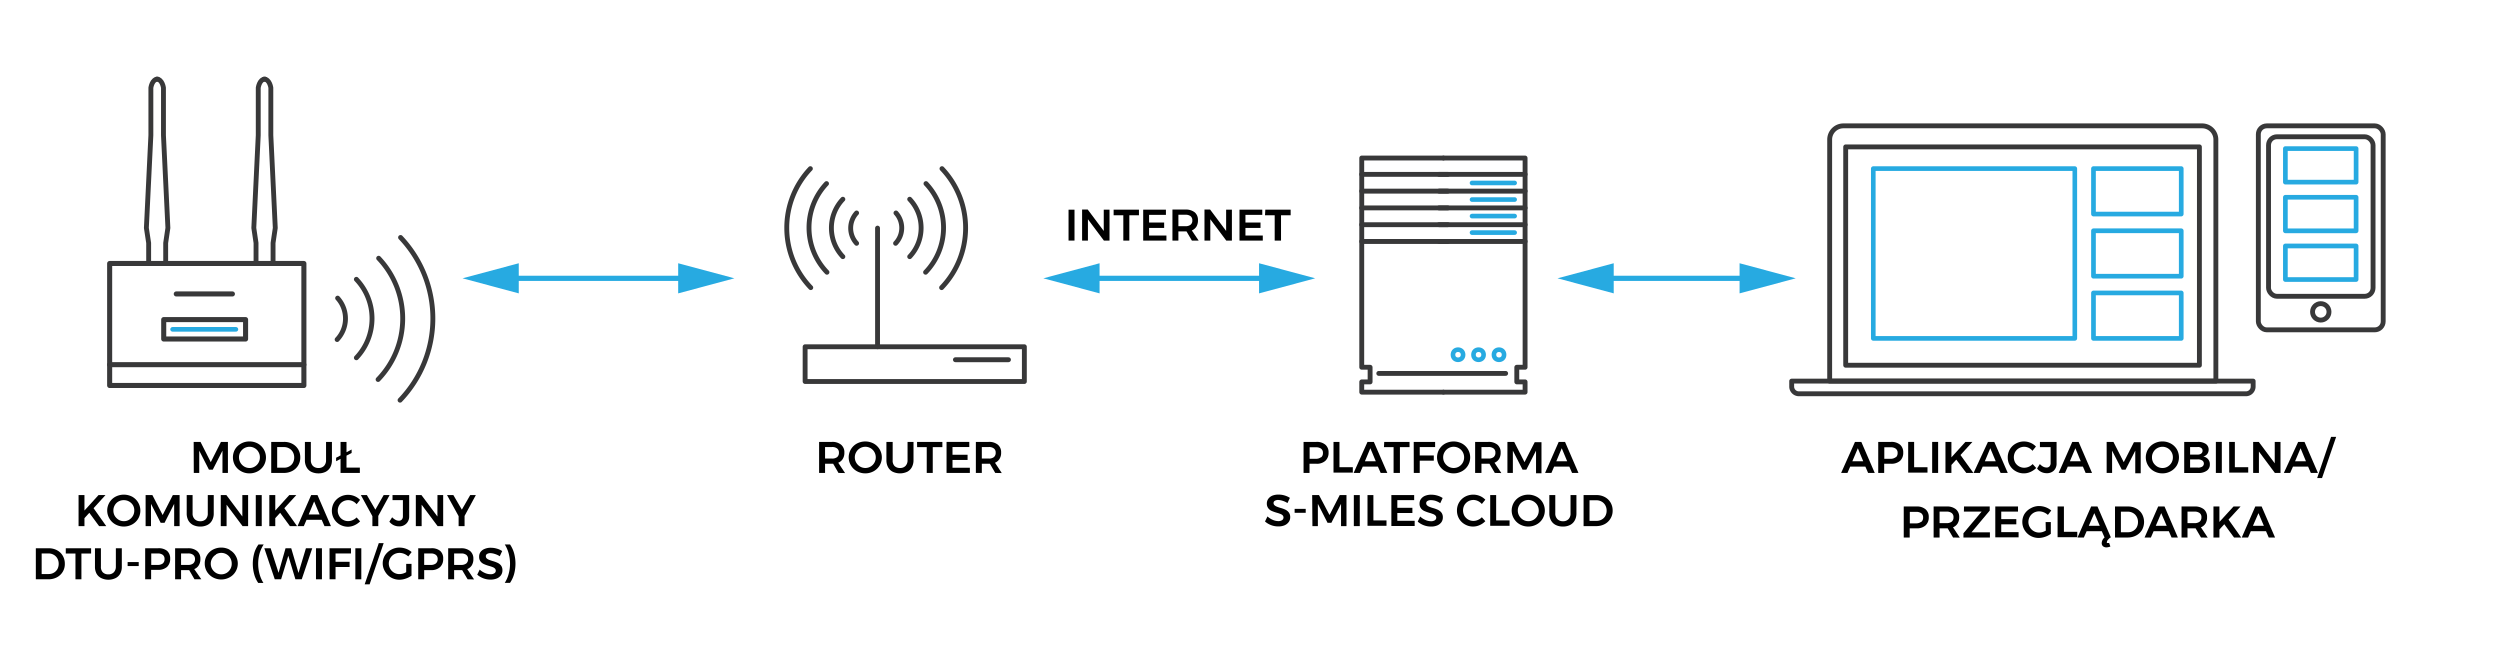 <svg xmlns="http://www.w3.org/2000/svg" viewBox="0 0 394.88 105.95"><polyline points="227.96 24.96 215.09 24.96 215.09 58.01 216.41 58.01 216.41 60.32 215.09 60.32 215.09 61.94 227.96 61.94" fill="none" stroke="#383839" stroke-linecap="round" stroke-linejoin="round" stroke-width="0.77"/><line x1="215.09" y1="38.14" x2="228.68" y2="38.14" fill="none" stroke="#383839" stroke-linecap="round" stroke-linejoin="round" stroke-width="0.77"/><line x1="215.09" y1="35.49" x2="228.68" y2="35.49" fill="none" stroke="#383839" stroke-linecap="round" stroke-linejoin="round" stroke-width="0.77"/><line x1="215.09" y1="32.84" x2="228.68" y2="32.84" fill="none" stroke="#383839" stroke-linecap="round" stroke-linejoin="round" stroke-width="0.77"/><line x1="215.09" y1="30.19" x2="228.68" y2="30.19" fill="none" stroke="#383839" stroke-linecap="round" stroke-linejoin="round" stroke-width="0.77"/><line x1="215.09" y1="27.54" x2="228.68" y2="27.54" fill="none" stroke="#383839" stroke-linecap="round" stroke-linejoin="round" stroke-width="0.77"/><polyline points="228.02 24.96 240.89 24.96 240.89 58.01 239.58 58.01 239.58 60.32 240.89 60.32 240.89 61.94 228.02 61.94" fill="none" stroke="#383839" stroke-linecap="round" stroke-linejoin="round" stroke-width="0.77"/><line x1="240.89" y1="38.14" x2="227.31" y2="38.14" fill="none" stroke="#383839" stroke-linecap="round" stroke-linejoin="round" stroke-width="0.77"/><line x1="240.89" y1="35.49" x2="227.31" y2="35.49" fill="none" stroke="#383839" stroke-linecap="round" stroke-linejoin="round" stroke-width="0.77"/><line x1="240.89" y1="32.84" x2="227.31" y2="32.84" fill="none" stroke="#383839" stroke-linecap="round" stroke-linejoin="round" stroke-width="0.77"/><line x1="240.89" y1="30.19" x2="227.31" y2="30.19" fill="none" stroke="#383839" stroke-linecap="round" stroke-linejoin="round" stroke-width="0.77"/><line x1="240.89" y1="27.54" x2="227.31" y2="27.54" fill="none" stroke="#383839" stroke-linecap="round" stroke-linejoin="round" stroke-width="0.77"/><line x1="232.51" y1="28.9" x2="239.24" y2="28.9" fill="none" stroke="#27aae1" stroke-linecap="round" stroke-linejoin="round" stroke-width="0.73"/><line x1="232.51" y1="31.52" x2="239.24" y2="31.52" fill="none" stroke="#27aae1" stroke-linecap="round" stroke-linejoin="round" stroke-width="0.73"/><line x1="232.51" y1="34.13" x2="239.24" y2="34.13" fill="none" stroke="#27aae1" stroke-linecap="round" stroke-linejoin="round" stroke-width="0.73"/><line x1="232.51" y1="36.74" x2="239.24" y2="36.74" fill="none" stroke="#27aae1" stroke-linecap="round" stroke-linejoin="round" stroke-width="0.73"/><circle cx="230.3" cy="56.03" r="0.8" fill="none" stroke="#27aae1" stroke-linecap="round" stroke-linejoin="round" stroke-width="0.73"/><circle cx="233.54" cy="56.03" r="0.8" fill="none" stroke="#27aae1" stroke-linecap="round" stroke-linejoin="round" stroke-width="0.73"/><circle cx="236.77" cy="56.03" r="0.8" fill="none" stroke="#27aae1" stroke-linecap="round" stroke-linejoin="round" stroke-width="0.73"/><line x1="217.78" y1="58.98" x2="237.82" y2="58.98" fill="none" stroke="#383839" stroke-linecap="round" stroke-linejoin="round" stroke-width="0.77"/><rect x="17.32" y="41.62" width="30.68" height="19.27" fill="none" stroke="#383839" stroke-linecap="round" stroke-linejoin="round" stroke-width="0.8"/><line x1="17.32" y1="57.6" x2="47.99" y2="57.6" fill="none" stroke="#383839" stroke-linecap="round" stroke-linejoin="round" stroke-width="0.8"/><rect x="25.86" y="50.48" width="12.93" height="3.07" fill="none" stroke="#383839" stroke-linecap="round" stroke-linejoin="round" stroke-width="0.8"/><line x1="27.84" y1="46.43" x2="36.71" y2="46.43" fill="none" stroke="#383839" stroke-linecap="round" stroke-linejoin="round" stroke-width="0.8"/><path d="M23.48,41.62V38.38L23.12,36l.71-14.63v-7.5s.18-1.37,1.08-1.37" fill="none" stroke="#383839" stroke-linecap="round" stroke-linejoin="round" stroke-width="0.77"/><path d="M26.17,41.62V38.38L26.52,36l-.7-14.63v-7.5s-.18-1.37-1.08-1.37" fill="none" stroke="#383839" stroke-linecap="round" stroke-linejoin="round" stroke-width="0.77"/><path d="M40.44,41.62V38.38L40.09,36l.7-14.63v-7.5s.18-1.37,1.08-1.37" fill="none" stroke="#383839" stroke-linecap="round" stroke-linejoin="round" stroke-width="0.77"/><path d="M43.13,41.62V38.38L43.48,36l-.7-14.63v-7.5s-.18-1.37-1.08-1.37" fill="none" stroke="#383839" stroke-linecap="round" stroke-linejoin="round" stroke-width="0.77"/><path d="M53.33,47.09a4.82,4.82,0,0,1-.08,6.54" fill="none" stroke="#383839" stroke-linecap="round" stroke-linejoin="round" stroke-width="0.77"/><path d="M56.29,44.12a9,9,0,0,1,0,12.39" fill="none" stroke="#383839" stroke-linecap="round" stroke-linejoin="round" stroke-width="0.77"/><path d="M59.81,40.79a13.85,13.85,0,0,1-.09,19.15" fill="none" stroke="#383839" stroke-linecap="round" stroke-linejoin="round" stroke-width="0.77"/><path d="M63.27,37.51a18.63,18.63,0,0,1-.08,25.7" fill="none" stroke="#383839" stroke-linecap="round" stroke-linejoin="round" stroke-width="0.77"/><line x1="27.26" y1="52.02" x2="37.26" y2="52.02" fill="none" stroke="#27aae1" stroke-linecap="round" stroke-linejoin="round" stroke-width="0.73"/><rect x="356.71" y="19.88" width="19.72" height="32.22" rx="1.33" fill="none" stroke="#383839" stroke-linecap="round" stroke-linejoin="round" stroke-width="0.77"/><rect x="358.32" y="21.6" width="16.51" height="25.2" rx="1.33" fill="none" stroke="#383839" stroke-linecap="round" stroke-linejoin="round" stroke-width="0.77"/><circle cx="366.57" cy="49.26" r="1.3" fill="none" stroke="#383839" stroke-linecap="round" stroke-linejoin="round" stroke-width="0.77"/><path d="M283,60.2h72.89a0,0,0,0,1,0,0v.86a1.14,1.14,0,0,1-1.14,1.14H284.15A1.14,1.14,0,0,1,283,61.06V60.2A0,0,0,0,1,283,60.2Z" fill="none" stroke="#383839" stroke-linecap="round" stroke-linejoin="round" stroke-width="0.77"/><rect x="360.98" y="23.47" width="11.17" height="5.3" fill="none" stroke="#27aae1" stroke-linecap="round" stroke-linejoin="round" stroke-width="0.74"/><rect x="360.98" y="31.16" width="11.17" height="5.3" fill="none" stroke="#27aae1" stroke-linecap="round" stroke-linejoin="round" stroke-width="0.74"/><rect x="360.98" y="38.85" width="11.17" height="5.3" fill="none" stroke="#27aae1" stroke-linecap="round" stroke-linejoin="round" stroke-width="0.74"/><path d="M291.13,19.88H347.8A2.17,2.17,0,0,1,350,22.05V60.2a0,0,0,0,1,0,0H289a0,0,0,0,1,0,0V22.05A2.17,2.17,0,0,1,291.13,19.88Z" fill="none" stroke="#383839" stroke-linecap="round" stroke-linejoin="round" stroke-width="0.77"/><rect x="291.53" y="23.2" width="55.87" height="34.49" fill="none" stroke="#383839" stroke-linecap="round" stroke-linejoin="round" stroke-width="0.77"/><rect x="295.89" y="26.63" width="31.83" height="26.82" fill="none" stroke="#27aae1" stroke-linecap="round" stroke-linejoin="round" stroke-width="0.73"/><rect x="330.67" y="26.63" width="13.86" height="7.18" fill="none" stroke="#27aae1" stroke-linecap="round" stroke-linejoin="round" stroke-width="0.74"/><rect x="330.67" y="36.45" width="13.86" height="7.18" fill="none" stroke="#27aae1" stroke-linecap="round" stroke-linejoin="round" stroke-width="0.74"/><rect x="330.67" y="46.27" width="13.86" height="7.18" fill="none" stroke="#27aae1" stroke-linecap="round" stroke-linejoin="round" stroke-width="0.74"/><line x1="80.32" y1="43.96" x2="108.75" y2="43.96" fill="none" stroke="#27aae1" stroke-linecap="round" stroke-linejoin="round" stroke-width="0.82"/><polygon points="81.94 46.34 73.06 43.96 81.94 41.58 81.94 46.34" fill="#27aae1"/><polygon points="107.12 46.34 116 43.96 107.12 41.58 107.12 46.34" fill="#27aae1"/><path d="M132.44,74.7l-.84-1.45h-1.28V74.7h-.94V69.8h2a2.15,2.15,0,0,1,1.47.44,1.53,1.53,0,0,1,.52,1.24,1.79,1.79,0,0,1-.25,1,1.45,1.45,0,0,1-.72.61l1.08,1.63Zm-2.12-2.27h1.1a1.24,1.24,0,0,0,.81-.23.85.85,0,0,0,.28-.69.79.79,0,0,0-.28-.67,1.24,1.24,0,0,0-.81-.23h-1.1Z"/><path d="M138,70.06a2.5,2.5,0,0,1,.94,3.46,2.49,2.49,0,0,1-.94.91,2.75,2.75,0,0,1-2.65,0,2.49,2.49,0,0,1-.94-.91,2.48,2.48,0,0,1,.94-3.46,2.83,2.83,0,0,1,2.65,0Zm-2.14.73a1.62,1.62,0,0,0-.61.61,1.6,1.6,0,0,0-.23.84,1.67,1.67,0,0,0,.23.85,1.7,1.7,0,0,0,.61.61,1.66,1.66,0,0,0,1.65,0,1.67,1.67,0,0,0,.82-1.46,1.7,1.7,0,0,0-.22-.84,1.64,1.64,0,0,0-2.25-.61Z"/><path d="M141.28,73.59a1.18,1.18,0,0,0,.88.33,1.15,1.15,0,0,0,.87-.33,1.26,1.26,0,0,0,.32-.91V69.8h.94v2.88a2.3,2.3,0,0,1-.26,1.11,1.74,1.74,0,0,1-.74.73,2.7,2.7,0,0,1-2.27,0,1.71,1.71,0,0,1-.75-.73,2.3,2.3,0,0,1-.26-1.11V69.8H141v2.88A1.22,1.22,0,0,0,141.28,73.59Z"/><path d="M144.85,69.8h4v.83h-1.52V74.7h-.95V70.63h-1.52Z"/><path d="M149.51,69.8h3.59v.81h-2.65v1.22h2.38v.82h-2.38v1.23h2.74v.82h-3.68Z"/><path d="M157.2,74.7l-.84-1.45h-1.28V74.7h-.94V69.8h2a2.15,2.15,0,0,1,1.47.44,1.53,1.53,0,0,1,.52,1.24,1.79,1.79,0,0,1-.25,1,1.49,1.49,0,0,1-.72.61l1.07,1.63Zm-2.12-2.27h1.1a1.24,1.24,0,0,0,.81-.23.85.85,0,0,0,.28-.69.79.79,0,0,0-.28-.67,1.24,1.24,0,0,0-.81-.23h-1.1Z"/><path d="M30.59,69.8h1.08L33.29,73,34.9,69.8H36v4.9h-.86V71.18l-1.53,3H33l-1.53-3V74.7h-.86Z"/><path d="M40.73,70.06a2.52,2.52,0,0,1,.94,3.46,2.49,2.49,0,0,1-.94.91,2.71,2.71,0,0,1-1.33.34,2.67,2.67,0,0,1-1.32-.34,2.52,2.52,0,0,1-.95-.91,2.58,2.58,0,0,1,0-2.56,2.49,2.49,0,0,1,.95-.9,2.67,2.67,0,0,1,1.32-.33A2.7,2.7,0,0,1,40.73,70.06Zm-2.15.73a1.7,1.7,0,0,0-.61.61,1.6,1.6,0,0,0-.22.84,1.67,1.67,0,0,0,.23.85,1.7,1.7,0,0,0,.61.61,1.59,1.59,0,0,0,.83.22,1.54,1.54,0,0,0,.81-.22,1.6,1.6,0,0,0,.6-.61,1.66,1.66,0,0,0,.22-.85,1.6,1.6,0,0,0-.22-.84,1.53,1.53,0,0,0-.6-.61,1.64,1.64,0,0,0-.81-.22A1.75,1.75,0,0,0,38.58,70.79Z"/><path d="M46.19,70.11a2.31,2.31,0,0,1,.91.87,2.45,2.45,0,0,1,.33,1.27,2.42,2.42,0,0,1-.33,1.26,2.34,2.34,0,0,1-.92.87,2.79,2.79,0,0,1-1.34.32h-2V69.8h2A2.7,2.7,0,0,1,46.19,70.11Zm-.48,3.55a1.4,1.4,0,0,0,.56-.57,1.74,1.74,0,0,0,.2-.84,1.69,1.69,0,0,0-.21-.84,1.47,1.47,0,0,0-.58-.58,1.59,1.59,0,0,0-.82-.21H43.78v3.25H44.9A1.58,1.58,0,0,0,45.71,73.66Z"/><path d="M49.42,73.59a1.21,1.21,0,0,0,.89.33,1.16,1.16,0,0,0,.87-.33,1.26,1.26,0,0,0,.32-.91V69.8h.93v2.88a2.3,2.3,0,0,1-.25,1.11,1.79,1.79,0,0,1-.74.73,2.51,2.51,0,0,1-1.13.25,2.6,2.6,0,0,1-1.15-.25,1.74,1.74,0,0,1-.74-.73,2.2,2.2,0,0,1-.26-1.11V69.8h.94v2.88A1.26,1.26,0,0,0,49.42,73.59Z"/><path d="M54.73,73.86h2.11v.84H53.79V72.48l-.7.37V72.3l.7-.37V69.8h.94v1.63l.81-.43v.55l-.81.42Z"/><path d="M16.78,83.1H15.65L14.11,81l-.77.84V83.1h-.93V78.2h.93v2.44l2.22-2.44h1.1l-1.88,2.07Z"/><path d="M20.89,78.46a2.52,2.52,0,0,1,.94,3.46,2.49,2.49,0,0,1-.94.91,2.77,2.77,0,0,1-2.66,0,2.49,2.49,0,0,1-.94-.91,2.48,2.48,0,0,1,.94-3.46,2.85,2.85,0,0,1,2.66,0Zm-2.15.74a1.53,1.53,0,0,0-.61.6,1.6,1.6,0,0,0-.22.84,1.66,1.66,0,0,0,.22.85,1.87,1.87,0,0,0,.61.61,1.61,1.61,0,0,0,.83.22,1.55,1.55,0,0,0,.82-.22,1.75,1.75,0,0,0,.6-.61,1.66,1.66,0,0,0,.22-.85A1.6,1.6,0,0,0,21,79.8,1.68,1.68,0,0,0,19.57,79,1.62,1.62,0,0,0,18.74,79.2Z"/><path d="M23,78.2h1.07l1.62,3.15L27.3,78.2h1.07v4.9h-.86V79.58l-1.52,3h-.61l-1.53-3V83.1H23Z"/><path d="M30.75,82a1.2,1.2,0,0,0,.88.33,1.18,1.18,0,0,0,.88-.33,1.26,1.26,0,0,0,.31-.91V78.2h.94v2.88a2.2,2.2,0,0,1-.26,1.11,1.68,1.68,0,0,1-.74.73,2.45,2.45,0,0,1-1.13.25,2.55,2.55,0,0,1-1.14-.25,1.82,1.82,0,0,1-.75-.73,2.3,2.3,0,0,1-.25-1.11V78.2h.93v2.88A1.22,1.22,0,0,0,30.75,82Z"/><path d="M38.28,78.2h.91v4.9h-.88l-2.52-3.38V83.1h-.92V78.2h.89l2.52,3.38Z"/><path d="M40.4,78.2h.94v4.9H40.4Z"/><path d="M46.92,83.1H45.79L44.25,81l-.77.84V83.1h-.94V78.2h.94v2.44l2.21-2.44H46.8l-1.89,2.07Z"/><path d="M51.25,83.1l-.44-1H48.42l-.43,1H47l2.15-4.9h1l2.12,4.9Zm-2.49-1.84h1.72l-.86-2.06Z"/><path d="M55.66,79.14A1.65,1.65,0,0,0,55,79a1.7,1.7,0,0,0-.84.22,1.55,1.55,0,0,0-.59.6,1.69,1.69,0,0,0,0,1.67,1.48,1.48,0,0,0,.59.6,1.6,1.6,0,0,0,.84.22,1.8,1.8,0,0,0,.7-.15,2,2,0,0,0,.63-.43l.55.62a3,3,0,0,1-.9.62,2.53,2.53,0,0,1-1,.23,2.6,2.6,0,0,1-1.3-.34,2.49,2.49,0,0,1-1.26-2.19,2.55,2.55,0,0,1,.34-1.28,2.47,2.47,0,0,1,.94-.9,2.63,2.63,0,0,1,1.31-.33,2.67,2.67,0,0,1,1,.21,2.49,2.49,0,0,1,.86.59l-.54.68A1.89,1.89,0,0,0,55.66,79.14Z"/><path d="M61.54,78.2l-1.79,3.29V83.1h-.93V81.53L57,78.2h.95l1.34,2.3,1.31-2.3Z"/><path d="M64.16,82.72a1.54,1.54,0,0,1-1.14.42,1.89,1.89,0,0,1-1.52-.74l.44-.7a2,2,0,0,0,.53.41,1.16,1.16,0,0,0,.52.14.62.62,0,0,0,.48-.19.74.74,0,0,0,.17-.52V79H62V78.2h2.63v3.36A1.54,1.54,0,0,1,64.16,82.72Z"/><path d="M69.1,78.2H70v4.9h-.88l-2.52-3.38V83.1h-.92V78.2h.89l2.52,3.38Z"/><path d="M75.16,78.2l-1.78,3.29V83.1h-.94V81.53L70.61,78.2h1l1.34,2.3,1.32-2.3Z"/><path d="M9,86.91a2.24,2.24,0,0,1,.91.87,2.45,2.45,0,0,1,.33,1.27A2.34,2.34,0,0,1,9,91.18a2.82,2.82,0,0,1-1.34.32h-2V86.6h2A2.74,2.74,0,0,1,9,86.91ZM8.5,90.46a1.49,1.49,0,0,0,.57-.57,1.77,1.77,0,0,0,.2-.84,1.69,1.69,0,0,0-.21-.84,1.47,1.47,0,0,0-.58-.58,1.61,1.61,0,0,0-.82-.21H6.58v3.25H7.7A1.57,1.57,0,0,0,8.5,90.46Z"/><path d="M10.39,86.6h4v.83H12.86V91.5h-.94V87.43H10.39Z"/><path d="M16.23,90.39a1.18,1.18,0,0,0,.88.33,1.15,1.15,0,0,0,.87-.33,1.26,1.26,0,0,0,.32-.91V86.6h.94v2.88A2.28,2.28,0,0,1,19,90.59a1.71,1.71,0,0,1-.74.72,2.61,2.61,0,0,1-2.27,0,1.69,1.69,0,0,1-.75-.72A2.28,2.28,0,0,1,15,89.48V86.6h.94v2.88A1.22,1.22,0,0,0,16.23,90.39Z"/><path d="M20.16,88.78h1.75v.63H20.16Z"/><path d="M26.38,87a1.58,1.58,0,0,1,.5,1.24,1.72,1.72,0,0,1-.5,1.31,2.06,2.06,0,0,1-1.44.46H23.87V91.5h-.94V86.6h2A2.1,2.1,0,0,1,26.38,87Zm-.67,2a.85.85,0,0,0,.28-.69.79.79,0,0,0-.28-.67,1.29,1.29,0,0,0-.82-.22h-1v1.81h1A1.29,1.29,0,0,0,25.71,89Z"/><path d="M30.72,91.5l-.84-1.45H28.6V91.5h-.94V86.6h2a2.15,2.15,0,0,1,1.47.44,1.53,1.53,0,0,1,.52,1.24,1.79,1.79,0,0,1-.25,1,1.45,1.45,0,0,1-.72.61L31.8,91.5ZM28.6,89.23h1.1a1.24,1.24,0,0,0,.81-.23.85.85,0,0,0,.29-.69.8.8,0,0,0-.29-.67,1.24,1.24,0,0,0-.81-.22H28.6Z"/><path d="M36.27,86.86a2.35,2.35,0,0,1,.94.91A2.4,2.4,0,0,1,37.56,89a2.46,2.46,0,0,1-.35,1.28,2.42,2.42,0,0,1-.94.91,2.75,2.75,0,0,1-2.65,0,2.49,2.49,0,0,1-.94-.91A2.45,2.45,0,0,1,32.34,89a2.39,2.39,0,0,1,.34-1.27,2.42,2.42,0,0,1,.94-.91,2.83,2.83,0,0,1,2.65,0Zm-2.14.73a1.62,1.62,0,0,0-.61.61,1.6,1.6,0,0,0-.23.84,1.67,1.67,0,0,0,.23.85,1.78,1.78,0,0,0,.61.61,1.66,1.66,0,0,0,1.65,0A1.67,1.67,0,0,0,36.6,89a1.7,1.7,0,0,0-.22-.84,1.64,1.64,0,0,0-2.25-.61Z"/><path d="M41,87.42a6.19,6.19,0,0,0,0,3.27,5.32,5.32,0,0,0,.61,1.39h-.82a4.38,4.38,0,0,1-.64-1.38,6.3,6.3,0,0,1,0-3.3A4.38,4.38,0,0,1,40.83,86h.82A5.39,5.39,0,0,0,41,87.42Z"/><path d="M48.32,86.6h1l-1.66,4.9h-1l-1.12-3.72L44.4,91.5h-1l-1.65-4.9h1L44,90.48,45.1,86.6H46l1.15,3.9Z"/><path d="M49.91,86.6h.94v4.9h-.94Z"/><path d="M52.05,86.6h3.39v.82H53v1.32h2.22v.82H53V91.5h-.94Z"/><path d="M56.13,86.6h.94v4.9h-.94Z"/><path d="M59.83,85.79h.77L58.38,92.3H57.6Z"/><path d="M64.16,89.06H65v1.86a3.25,3.25,0,0,1-.91.47,3.15,3.15,0,0,1-1,.18,2.66,2.66,0,0,1-1.31-.34,2.54,2.54,0,0,1-.93-.91A2.46,2.46,0,0,1,60.45,89a2.4,2.4,0,0,1,.35-1.27,2.7,2.7,0,0,1,1-.91,2.74,2.74,0,0,1,1.34-.33,3.13,3.13,0,0,1,1,.19,2.85,2.85,0,0,1,.88.52l-.53.69a2.31,2.31,0,0,0-.65-.41,2,2,0,0,0-.74-.15,1.76,1.76,0,0,0-.85.22,1.62,1.62,0,0,0-.61.61,1.67,1.67,0,0,0,0,1.69,1.66,1.66,0,0,0,1.47.83,2,2,0,0,0,.52-.08,1.94,1.94,0,0,0,.53-.23Z"/><path d="M69.51,87A1.55,1.55,0,0,1,70,88.28a1.69,1.69,0,0,1-.51,1.31,2,2,0,0,1-1.43.46H67V91.5h-.94V86.6h2A2.09,2.09,0,0,1,69.51,87Zm-.67,2a.85.85,0,0,0,.29-.69.8.8,0,0,0-.29-.67,1.28,1.28,0,0,0-.81-.22H67v1.81h1A1.28,1.28,0,0,0,68.84,89Z"/><path d="M73.86,91.5,73,90.05H71.73V91.5h-.94V86.6h2a2.19,2.19,0,0,1,1.47.44,1.55,1.55,0,0,1,.51,1.24,1.87,1.87,0,0,1-.24,1,1.52,1.52,0,0,1-.73.61l1.08,1.63Zm-2.13-2.27h1.11a1.28,1.28,0,0,0,.81-.23.85.85,0,0,0,.28-.69.79.79,0,0,0-.28-.67,1.28,1.28,0,0,0-.81-.22H71.73Z"/><path d="M78.16,87.5a2.49,2.49,0,0,0-.7-.13,1,1,0,0,0-.53.13.39.39,0,0,0-.19.35.47.47,0,0,0,.13.34,1,1,0,0,0,.35.22c.13.06.32.12.56.2a4.91,4.91,0,0,1,.81.29,1.45,1.45,0,0,1,.55.43,1.22,1.22,0,0,1,.22.76,1.29,1.29,0,0,1-.24.78,1.52,1.52,0,0,1-.67.51,2.63,2.63,0,0,1-1,.17,3.18,3.18,0,0,1-2.07-.78l.39-.8a2.87,2.87,0,0,0,.84.54,2.2,2.2,0,0,0,.86.19,1,1,0,0,0,.61-.15.46.46,0,0,0,.23-.4.48.48,0,0,0-.14-.35.88.88,0,0,0-.35-.22,4.68,4.68,0,0,0-.57-.19,6,6,0,0,1-.81-.29,1.37,1.37,0,0,1-.54-.42,1.17,1.17,0,0,1-.22-.75,1.24,1.24,0,0,1,.22-.74,1.48,1.48,0,0,1,.65-.49,2.42,2.42,0,0,1,1-.18,3.34,3.34,0,0,1,.94.14,3,3,0,0,1,.83.38l-.38.82A3.15,3.15,0,0,0,78.16,87.5Z"/><path d="M80.56,86a4.61,4.61,0,0,1,.64,1.38,6.3,6.3,0,0,1,0,3.3,4.61,4.61,0,0,1-.64,1.38h-.83a5,5,0,0,0,.61-1.39,6.19,6.19,0,0,0,0-3.27,5.07,5.07,0,0,0-.61-1.4Z"/><path d="M168.78,33.12h.94V38h-.94Z"/><path d="M174.34,33.12h.91V38h-.89l-2.52-3.37V38h-.92v-4.9h.89l2.53,3.38Z"/><path d="M175.9,33.12h4V34h-1.52V38h-.95V34H175.9Z"/><path d="M180.57,33.12h3.59v.82H181.5v1.21h2.38V36H181.5V37.2h2.74V38h-3.67Z"/><path d="M188.26,38l-.85-1.45h-1.28V38h-.94v-4.9h2.05a2.24,2.24,0,0,1,1.47.44,1.56,1.56,0,0,1,.51,1.25,1.9,1.9,0,0,1-.24,1,1.58,1.58,0,0,1-.73.61L189.33,38Zm-2.13-2.27h1.11a1.28,1.28,0,0,0,.81-.23.82.82,0,0,0,.28-.69.81.81,0,0,0-.28-.67,1.28,1.28,0,0,0-.81-.22h-1.11Z"/><path d="M193.67,33.12h.91V38h-.89l-2.52-3.37V38h-.92v-4.9h.89l2.53,3.38Z"/><path d="M195.78,33.12h3.6v.82h-2.66v1.21h2.38V36h-2.38V37.2h2.74V38h-3.68Z"/><path d="M199.86,33.12h4V34h-1.52V38h-1V34h-1.53Z"/><line x1="172.06" y1="43.96" x2="200.49" y2="43.96" fill="none" stroke="#27aae1" stroke-linecap="round" stroke-linejoin="round" stroke-width="0.82"/><polygon points="173.68 46.34 164.8 43.96 173.68 41.58 173.68 46.34" fill="#27aae1"/><polygon points="198.87 46.34 207.74 43.96 198.87 41.58 198.87 46.34" fill="#27aae1"/><line x1="253.27" y1="43.96" x2="276.39" y2="43.96" fill="none" stroke="#27aae1" stroke-linecap="round" stroke-linejoin="round" stroke-width="0.82"/><polygon points="254.89 46.34 246.01 43.96 254.89 41.58 254.89 46.34" fill="#27aae1"/><polygon points="274.77 46.34 283.64 43.96 274.77 41.58 274.77 46.34" fill="#27aae1"/><path d="M209.34,70.24a1.55,1.55,0,0,1,.51,1.24,1.69,1.69,0,0,1-.51,1.31,2,2,0,0,1-1.43.46h-1.07V74.7h-.94V69.8h2A2.06,2.06,0,0,1,209.34,70.24Zm-.66,2a.85.85,0,0,0,.28-.69.79.79,0,0,0-.28-.67,1.29,1.29,0,0,0-.82-.23h-1v1.82h1A1.29,1.29,0,0,0,208.68,72.2Z"/><path d="M210.63,69.8h.94v4h2.11v.85h-3.05Z"/><path d="M218.08,74.7l-.44-1h-2.39l-.44,1h-1L216,69.8h1l2.13,4.9Zm-2.49-1.84h1.72l-.86-2.06Z"/><path d="M218.64,69.8h4v.83h-1.52V74.7h-1V70.63h-1.52Z"/><path d="M223.3,69.8h3.38v.81h-2.43v1.33h2.22v.82h-2.22V74.7h-.94Z"/><path d="M230.93,70.06a2.5,2.5,0,0,1,.94,3.46,2.49,2.49,0,0,1-.94.91,2.75,2.75,0,0,1-2.65,0,2.49,2.49,0,0,1-.94-.91,2.48,2.48,0,0,1,.94-3.46,2.83,2.83,0,0,1,2.65,0Zm-2.14.73a1.62,1.62,0,0,0-.61.61,1.6,1.6,0,0,0-.23.84,1.67,1.67,0,0,0,.23.85,1.78,1.78,0,0,0,.61.61,1.66,1.66,0,0,0,1.65,0,1.67,1.67,0,0,0,.82-1.46,1.7,1.7,0,0,0-.22-.84,1.64,1.64,0,0,0-2.25-.61Z"/><path d="M236.11,74.7l-.85-1.45H234V74.7H233V69.8h2.05a2.19,2.19,0,0,1,1.47.44,1.55,1.55,0,0,1,.51,1.24,1.87,1.87,0,0,1-.24,1,1.52,1.52,0,0,1-.73.61l1.08,1.63ZM234,72.43h1.11a1.28,1.28,0,0,0,.81-.23.85.85,0,0,0,.28-.69.79.79,0,0,0-.28-.67,1.28,1.28,0,0,0-.81-.23H234Z"/><path d="M238.1,69.8h1.07L240.8,73l1.61-3.15h1.07v4.9h-.86V71.18l-1.53,3h-.6l-1.53-3V74.7h-.86Z"/><path d="M248.31,74.7l-.43-1h-2.4l-.43,1h-1l2.15-4.9h1l2.12,4.9Zm-2.49-1.84h1.72l-.86-2.06Z"/><path d="M202.59,79.1a2.56,2.56,0,0,0-.7-.13,1,1,0,0,0-.53.13.39.39,0,0,0-.2.35.46.46,0,0,0,.14.34,1.05,1.05,0,0,0,.34.22,5.59,5.59,0,0,0,.56.2,4.74,4.74,0,0,1,.82.29,1.49,1.49,0,0,1,.54.43,1.21,1.21,0,0,1,.23.76,1.23,1.23,0,0,1-.25.78,1.55,1.55,0,0,1-.66.51,2.47,2.47,0,0,1-1,.17,3.09,3.09,0,0,1-1.12-.21,3.12,3.12,0,0,1-.95-.57l.39-.8a3,3,0,0,0,.83.54,2.27,2.27,0,0,0,.86.2,1.12,1.12,0,0,0,.62-.15.51.51,0,0,0,.09-.76,1,1,0,0,0-.35-.22,5.36,5.36,0,0,0-.57-.19,6.25,6.25,0,0,1-.82-.29,1.34,1.34,0,0,1-.53-.42,1.18,1.18,0,0,1-.23-.75,1.25,1.25,0,0,1,.23-.74,1.54,1.54,0,0,1,.64-.5,2.63,2.63,0,0,1,1-.17,3.4,3.4,0,0,1,.94.14,3.15,3.15,0,0,1,.83.38l-.38.82A3.15,3.15,0,0,0,202.59,79.1Z"/><path d="M204.49,80.38h1.75V81h-1.75Z"/><path d="M207.26,78.2h1.08L210,81.35l1.61-3.15h1.07v4.9h-.86V79.58l-1.53,3h-.6l-1.53-3V83.1h-.86Z"/><path d="M213.84,78.2h.94v4.9h-.94Z"/><path d="M216,78.2h.93v4H219v.85h-3Z"/><path d="M219.77,78.2h3.6V79h-2.66v1.21h2.38v.82h-2.38v1.23h2.74v.82h-3.68Z"/><path d="M226.71,79.1A2.56,2.56,0,0,0,226,79a1,1,0,0,0-.53.13.39.39,0,0,0-.2.35.46.46,0,0,0,.14.34,1.17,1.17,0,0,0,.34.22,5.07,5.07,0,0,0,.57.2,4.91,4.91,0,0,1,.81.29,1.49,1.49,0,0,1,.54.43,1.21,1.21,0,0,1,.23.76,1.29,1.29,0,0,1-.24.78A1.58,1.58,0,0,1,227,83a2.44,2.44,0,0,1-1,.17,3.18,3.18,0,0,1-2.07-.78l.39-.8a3,3,0,0,0,.83.54,2.27,2.27,0,0,0,.87.2,1.08,1.08,0,0,0,.61-.15.49.49,0,0,0,.23-.41.48.48,0,0,0-.14-.35,1,1,0,0,0-.35-.22,5.36,5.36,0,0,0-.57-.19,6,6,0,0,1-.81-.29,1.37,1.37,0,0,1-.54-.42,1.18,1.18,0,0,1-.23-.75,1.25,1.25,0,0,1,.23-.74,1.51,1.51,0,0,1,.65-.5,2.53,2.53,0,0,1,1-.17,3.34,3.34,0,0,1,.94.14,3,3,0,0,1,.83.38l-.38.82A3.15,3.15,0,0,0,226.71,79.1Z"/><path d="M233.45,79.14a1.72,1.72,0,0,0-.72-.17,1.69,1.69,0,0,0-.83.22,1.64,1.64,0,0,0-.6.6,1.77,1.77,0,0,0,0,1.67,1.64,1.64,0,0,0,1.43.82,1.76,1.76,0,0,0,.7-.15,1.81,1.81,0,0,0,.63-.43l.55.62a2.79,2.79,0,0,1-.89.62,2.55,2.55,0,0,1-2.33-.11,2.46,2.46,0,0,1-.93-.91,2.54,2.54,0,0,1-.33-1.28,2.45,2.45,0,0,1,.34-1.28,2.51,2.51,0,0,1,.93-.9,2.73,2.73,0,0,1,2.35-.12,2.59,2.59,0,0,1,.86.59l-.55.68A1.85,1.85,0,0,0,233.45,79.14Z"/><path d="M235.38,78.2h.94v4h2.12v.85h-3.06Z"/><path d="M242.72,78.46a2.4,2.4,0,0,1,.94.9,2.52,2.52,0,0,1,0,2.56,2.42,2.42,0,0,1-.94.91,2.75,2.75,0,0,1-2.65,0,2.49,2.49,0,0,1-.94-.91,2.48,2.48,0,0,1,.94-3.46,2.83,2.83,0,0,1,2.65,0Zm-2.14.74a1.53,1.53,0,0,0-.61.6,1.6,1.6,0,0,0-.23.84,1.67,1.67,0,0,0,.23.85,1.78,1.78,0,0,0,.61.61,1.61,1.61,0,0,0,.83.22,1.58,1.58,0,0,0,.82-.22,1.67,1.67,0,0,0,.82-1.46,1.7,1.7,0,0,0-.22-.84,1.68,1.68,0,0,0-1.42-.83A1.6,1.6,0,0,0,240.58,79.2Z"/><path d="M246,82a1.18,1.18,0,0,0,.88.33,1.15,1.15,0,0,0,.87-.33,1.22,1.22,0,0,0,.32-.91V78.2H249v2.88a2.3,2.3,0,0,1-.26,1.11,1.74,1.74,0,0,1-.74.73,2.48,2.48,0,0,1-1.13.25,2.52,2.52,0,0,1-1.14-.25,1.71,1.71,0,0,1-.75-.73,2.3,2.3,0,0,1-.26-1.11V78.2h.94v2.88A1.22,1.22,0,0,0,246,82Z"/><path d="M253.48,78.51a2.31,2.31,0,0,1,.91.87,2.45,2.45,0,0,1,.33,1.27,2.33,2.33,0,0,1-.34,1.26,2.31,2.31,0,0,1-.91.87,2.82,2.82,0,0,1-1.34.32h-2V78.2h2A2.74,2.74,0,0,1,253.48,78.51ZM253,82.06a1.42,1.42,0,0,0,.57-.57,1.74,1.74,0,0,0,.2-.84,1.69,1.69,0,0,0-.21-.84,1.47,1.47,0,0,0-.58-.58,1.61,1.61,0,0,0-.82-.21h-1.09v3.25h1.12A1.58,1.58,0,0,0,253,82.06Z"/><path d="M295.07,74.7l-.43-1h-2.4l-.43,1h-1L293,69.8h1l2.12,4.9Zm-2.49-1.84h1.72l-.85-2.06Z"/><path d="M300.12,70.24a1.58,1.58,0,0,1,.5,1.24,1.72,1.72,0,0,1-.5,1.31,2.06,2.06,0,0,1-1.44.46h-1.07V74.7h-.94V69.8h2A2.1,2.1,0,0,1,300.12,70.24Zm-.67,2a.85.85,0,0,0,.28-.69.79.79,0,0,0-.28-.67,1.29,1.29,0,0,0-.82-.23h-1v1.82h1A1.29,1.29,0,0,0,299.45,72.2Z"/><path d="M301.4,69.8h.94v4h2.11v.85H301.4Z"/><path d="M305.19,69.8h.94v4.9h-.94Z"/><path d="M311.7,74.7h-1.12L309,72.6l-.77.84V74.7h-.94V69.8h.94v2.44l2.21-2.44h1.11l-1.89,2.07Z"/><path d="M316,74.7l-.44-1h-2.39l-.44,1h-1L314,69.8h1l2.13,4.9Zm-2.49-1.84h1.72l-.86-2.06Z"/><path d="M320.45,70.74a1.72,1.72,0,0,0-.72-.17,1.69,1.69,0,0,0-.83.22,1.64,1.64,0,0,0-.6.6,1.77,1.77,0,0,0,0,1.67,1.64,1.64,0,0,0,1.43.82,1.81,1.81,0,0,0,.71-.15,1.87,1.87,0,0,0,.62-.43l.56.62a3,3,0,0,1-.9.62,2.55,2.55,0,0,1-2.33-.11,2.44,2.44,0,0,1-1.26-2.19,2.43,2.43,0,0,1,1.28-2.18,2.63,2.63,0,0,1,1.31-.33,2.67,2.67,0,0,1,1,.21,2.59,2.59,0,0,1,.86.59l-.55.68A1.76,1.76,0,0,0,320.45,70.74Z"/><path d="M324.42,74.32a1.55,1.55,0,0,1-1.15.42,1.88,1.88,0,0,1-1.51-.74l.44-.7a2.13,2.13,0,0,0,.52.41,1.23,1.23,0,0,0,.53.14.62.62,0,0,0,.48-.19.76.76,0,0,0,.17-.52V70.63h-1.69V69.8h2.63v3.36A1.56,1.56,0,0,1,324.42,74.32Z"/><path d="M329.43,74.7l-.43-1h-2.39l-.44,1h-1l2.15-4.9h1l2.12,4.9Zm-2.49-1.84h1.72l-.85-2.06Z"/><path d="M332.75,69.8h1.07L335.45,73l1.61-3.15h1.07v4.9h-.86V71.18l-1.53,3h-.6l-1.53-3V74.7h-.86Z"/><path d="M342.88,70.06a2.49,2.49,0,0,1,.95.9,2.58,2.58,0,0,1,0,2.56,2.52,2.52,0,0,1-.95.91,2.67,2.67,0,0,1-1.32.34,2.71,2.71,0,0,1-1.33-.34,2.49,2.49,0,0,1-.94-.91,2.48,2.48,0,0,1,.94-3.46,2.7,2.7,0,0,1,1.33-.33A2.67,2.67,0,0,1,342.88,70.06Zm-2.14.73a1.62,1.62,0,0,0-.61.61,1.6,1.6,0,0,0-.22.84,1.66,1.66,0,0,0,.22.85,1.87,1.87,0,0,0,.61.61,1.61,1.61,0,0,0,.83.22,1.55,1.55,0,0,0,.82-.22,1.75,1.75,0,0,0,.6-.61,1.66,1.66,0,0,0,.22-.85,1.6,1.6,0,0,0-.22-.84,1.67,1.67,0,0,0-.6-.61,1.65,1.65,0,0,0-.82-.22A1.72,1.72,0,0,0,340.74,70.79Z"/><path d="M348.41,70.12a1.07,1.07,0,0,1,.45.9,1.11,1.11,0,0,1-.23.7,1.15,1.15,0,0,1-.62.39,1.25,1.25,0,0,1,.76.42,1.2,1.2,0,0,1,.28.82,1.15,1.15,0,0,1-.49,1,2.16,2.16,0,0,1-1.32.36H345V69.8h2.17A2.13,2.13,0,0,1,348.41,70.12Zm-.72,1.52a.54.54,0,0,0,.21-.45.49.49,0,0,0-.21-.43.81.81,0,0,0-.57-.15h-1.19V71.8h1.19A.86.86,0,0,0,347.69,71.64Zm.13,2.08a.58.58,0,0,0,0-1,1.25,1.25,0,0,0-.7-.16h-1.19v1.29h1.19A1.17,1.17,0,0,0,347.82,73.72Z"/><path d="M350,69.8h.94v4.9H350Z"/><path d="M352.1,69.8H353v4h2.11v.85h-3Z"/><path d="M359.3,69.8h.91v4.9h-.89l-2.52-3.38V74.7h-.91V69.8h.89l2.52,3.38Z"/><path d="M365,74.7l-.43-1h-2.39l-.44,1h-1L363,69.8h1l2.12,4.9Zm-2.49-1.84h1.72l-.85-2.06Z"/><path d="M368.2,69H369l-2.23,6.51H366Z"/><path d="M304.14,80.44a1.55,1.55,0,0,1,.51,1.24,1.69,1.69,0,0,1-.51,1.31,2,2,0,0,1-1.43.46h-1.07V84.9h-.94V80h2A2.09,2.09,0,0,1,304.14,80.44Zm-.66,2a.88.88,0,0,0,.28-.69.82.82,0,0,0-.28-.67,1.31,1.31,0,0,0-.82-.23h-1v1.82h1A1.31,1.31,0,0,0,303.48,82.4Z"/><path d="M308.49,84.9l-.85-1.45h-1.28V84.9h-.94V80h2.05a2.19,2.19,0,0,1,1.47.44,1.56,1.56,0,0,1,.52,1.24,1.87,1.87,0,0,1-.25,1,1.52,1.52,0,0,1-.73.61l1.08,1.63Zm-2.13-2.27h1.11a1.28,1.28,0,0,0,.81-.23.85.85,0,0,0,.28-.69.79.79,0,0,0-.28-.67,1.28,1.28,0,0,0-.81-.23h-1.11Z"/><path d="M310.22,80h4.06v.65l-2.88,3.43h2.91v.82h-4.18v-.67L313,80.81h-2.8Z"/><path d="M315.16,80h3.59v.81H316.1V82h2.38v.82H316.1v1.23h2.74v.82h-3.68Z"/><path d="M323.11,82.46h.82v1.86a3.25,3.25,0,0,1-.91.47,3.15,3.15,0,0,1-1,.18,2.66,2.66,0,0,1-1.31-.34,2.54,2.54,0,0,1-.93-.91,2.46,2.46,0,0,1-.35-1.28,2.4,2.4,0,0,1,.35-1.27,2.59,2.59,0,0,1,1-.9,2.64,2.64,0,0,1,1.34-.34,3.13,3.13,0,0,1,1,.19,2.85,2.85,0,0,1,.88.52l-.53.69a2.31,2.31,0,0,0-.65-.41,2,2,0,0,0-.74-.15,1.76,1.76,0,0,0-.85.22,1.69,1.69,0,0,0-.84,1.45,1.6,1.6,0,0,0,.23.84,1.62,1.62,0,0,0,.61.61,1.68,1.68,0,0,0,.86.23,2.13,2.13,0,0,0,.53-.08,2.42,2.42,0,0,0,.52-.23Z"/><path d="M325,80H326v4h2.11v.85H325Z"/><path d="M332.93,85.29a.55.55,0,0,0-.14.33.2.2,0,0,0,0,.14.17.17,0,0,0,.13,0,.48.48,0,0,0,.22,0l.2.56a1.63,1.63,0,0,1-.62.14.83.83,0,0,1-.55-.18.65.65,0,0,1-.2-.5,1.19,1.19,0,0,1,.45-.88h0l-.44-1h-2.39l-.44,1h-1l2.15-4.9h1l2.12,4.9h-.08A2.48,2.48,0,0,0,332.93,85.29Zm-3-2.24h1.73l-.86-2Z"/><path d="M337.42,80.31a2.31,2.31,0,0,1,.91.87,2.59,2.59,0,0,1,0,2.53,2.34,2.34,0,0,1-.92.87,2.82,2.82,0,0,1-1.34.32h-2V80h2A2.74,2.74,0,0,1,337.42,80.31Zm-.49,3.55a1.49,1.49,0,0,0,.57-.57,1.77,1.77,0,0,0,.2-.84,1.69,1.69,0,0,0-.21-.84,1.47,1.47,0,0,0-.58-.58,1.61,1.61,0,0,0-.82-.21H335v3.25h1.12A1.57,1.57,0,0,0,336.93,83.86Z"/><path d="M343,84.9l-.43-1h-2.4l-.43,1h-1l2.15-4.9h1L344,84.9Zm-2.49-1.85h1.72l-.86-2Z"/><path d="M347.65,84.9l-.85-1.45h-1.28V84.9h-.94V80h2.05a2.19,2.19,0,0,1,1.47.44,1.55,1.55,0,0,1,.51,1.24,1.87,1.87,0,0,1-.24,1,1.52,1.52,0,0,1-.73.61l1.08,1.63Zm-2.13-2.27h1.11a1.28,1.28,0,0,0,.81-.23.85.85,0,0,0,.28-.69.79.79,0,0,0-.28-.67,1.28,1.28,0,0,0-.81-.23h-1.11Z"/><path d="M354,84.9h-1.13l-1.54-2.1-.77.84V84.9h-.94V80h.94v2.44L352.79,80h1.11L352,82.07Z"/><path d="M358.35,84.9l-.43-1h-2.4l-.43,1h-1l2.14-4.9h1l2.12,4.9Zm-2.49-1.85h1.72l-.85-2Z"/><path d="M141.52,33.64a3.52,3.52,0,0,1-.06,4.79" fill="none" stroke="#383839" stroke-linecap="round" stroke-linejoin="round" stroke-width="0.77"/><path d="M143.69,31.47a6.61,6.61,0,0,1,0,9.07" fill="none" stroke="#383839" stroke-linecap="round" stroke-linejoin="round" stroke-width="0.77"/><path d="M146.26,29a10.14,10.14,0,0,1-.06,14" fill="none" stroke="#383839" stroke-linecap="round" stroke-linejoin="round" stroke-width="0.77"/><path d="M148.79,26.64a13.62,13.62,0,0,1-.06,18.79" fill="none" stroke="#383839" stroke-linecap="round" stroke-linejoin="round" stroke-width="0.77"/><path d="M135.3,33.64a3.54,3.54,0,0,0,0,4.79" fill="none" stroke="#383839" stroke-linecap="round" stroke-linejoin="round" stroke-width="0.77"/><path d="M133.13,31.47a6.59,6.59,0,0,0,0,9.07" fill="none" stroke="#383839" stroke-linecap="round" stroke-linejoin="round" stroke-width="0.77"/><path d="M130.55,29a10.15,10.15,0,0,0,.07,14" fill="none" stroke="#383839" stroke-linecap="round" stroke-linejoin="round" stroke-width="0.77"/><path d="M128,26.64a13.62,13.62,0,0,0,.06,18.79" fill="none" stroke="#383839" stroke-linecap="round" stroke-linejoin="round" stroke-width="0.77"/><rect x="127.17" y="54.77" width="34.63" height="5.49" fill="none" stroke="#383839" stroke-linecap="round" stroke-linejoin="round" stroke-width="0.77"/><line x1="138.61" y1="54.77" x2="138.61" y2="36.03" fill="none" stroke="#383839" stroke-linecap="round" stroke-linejoin="round" stroke-width="0.77"/><line x1="150.91" y1="56.82" x2="159.29" y2="56.82" fill="none" stroke="#383839" stroke-linecap="round" stroke-linejoin="round" stroke-width="0.77"/></svg>